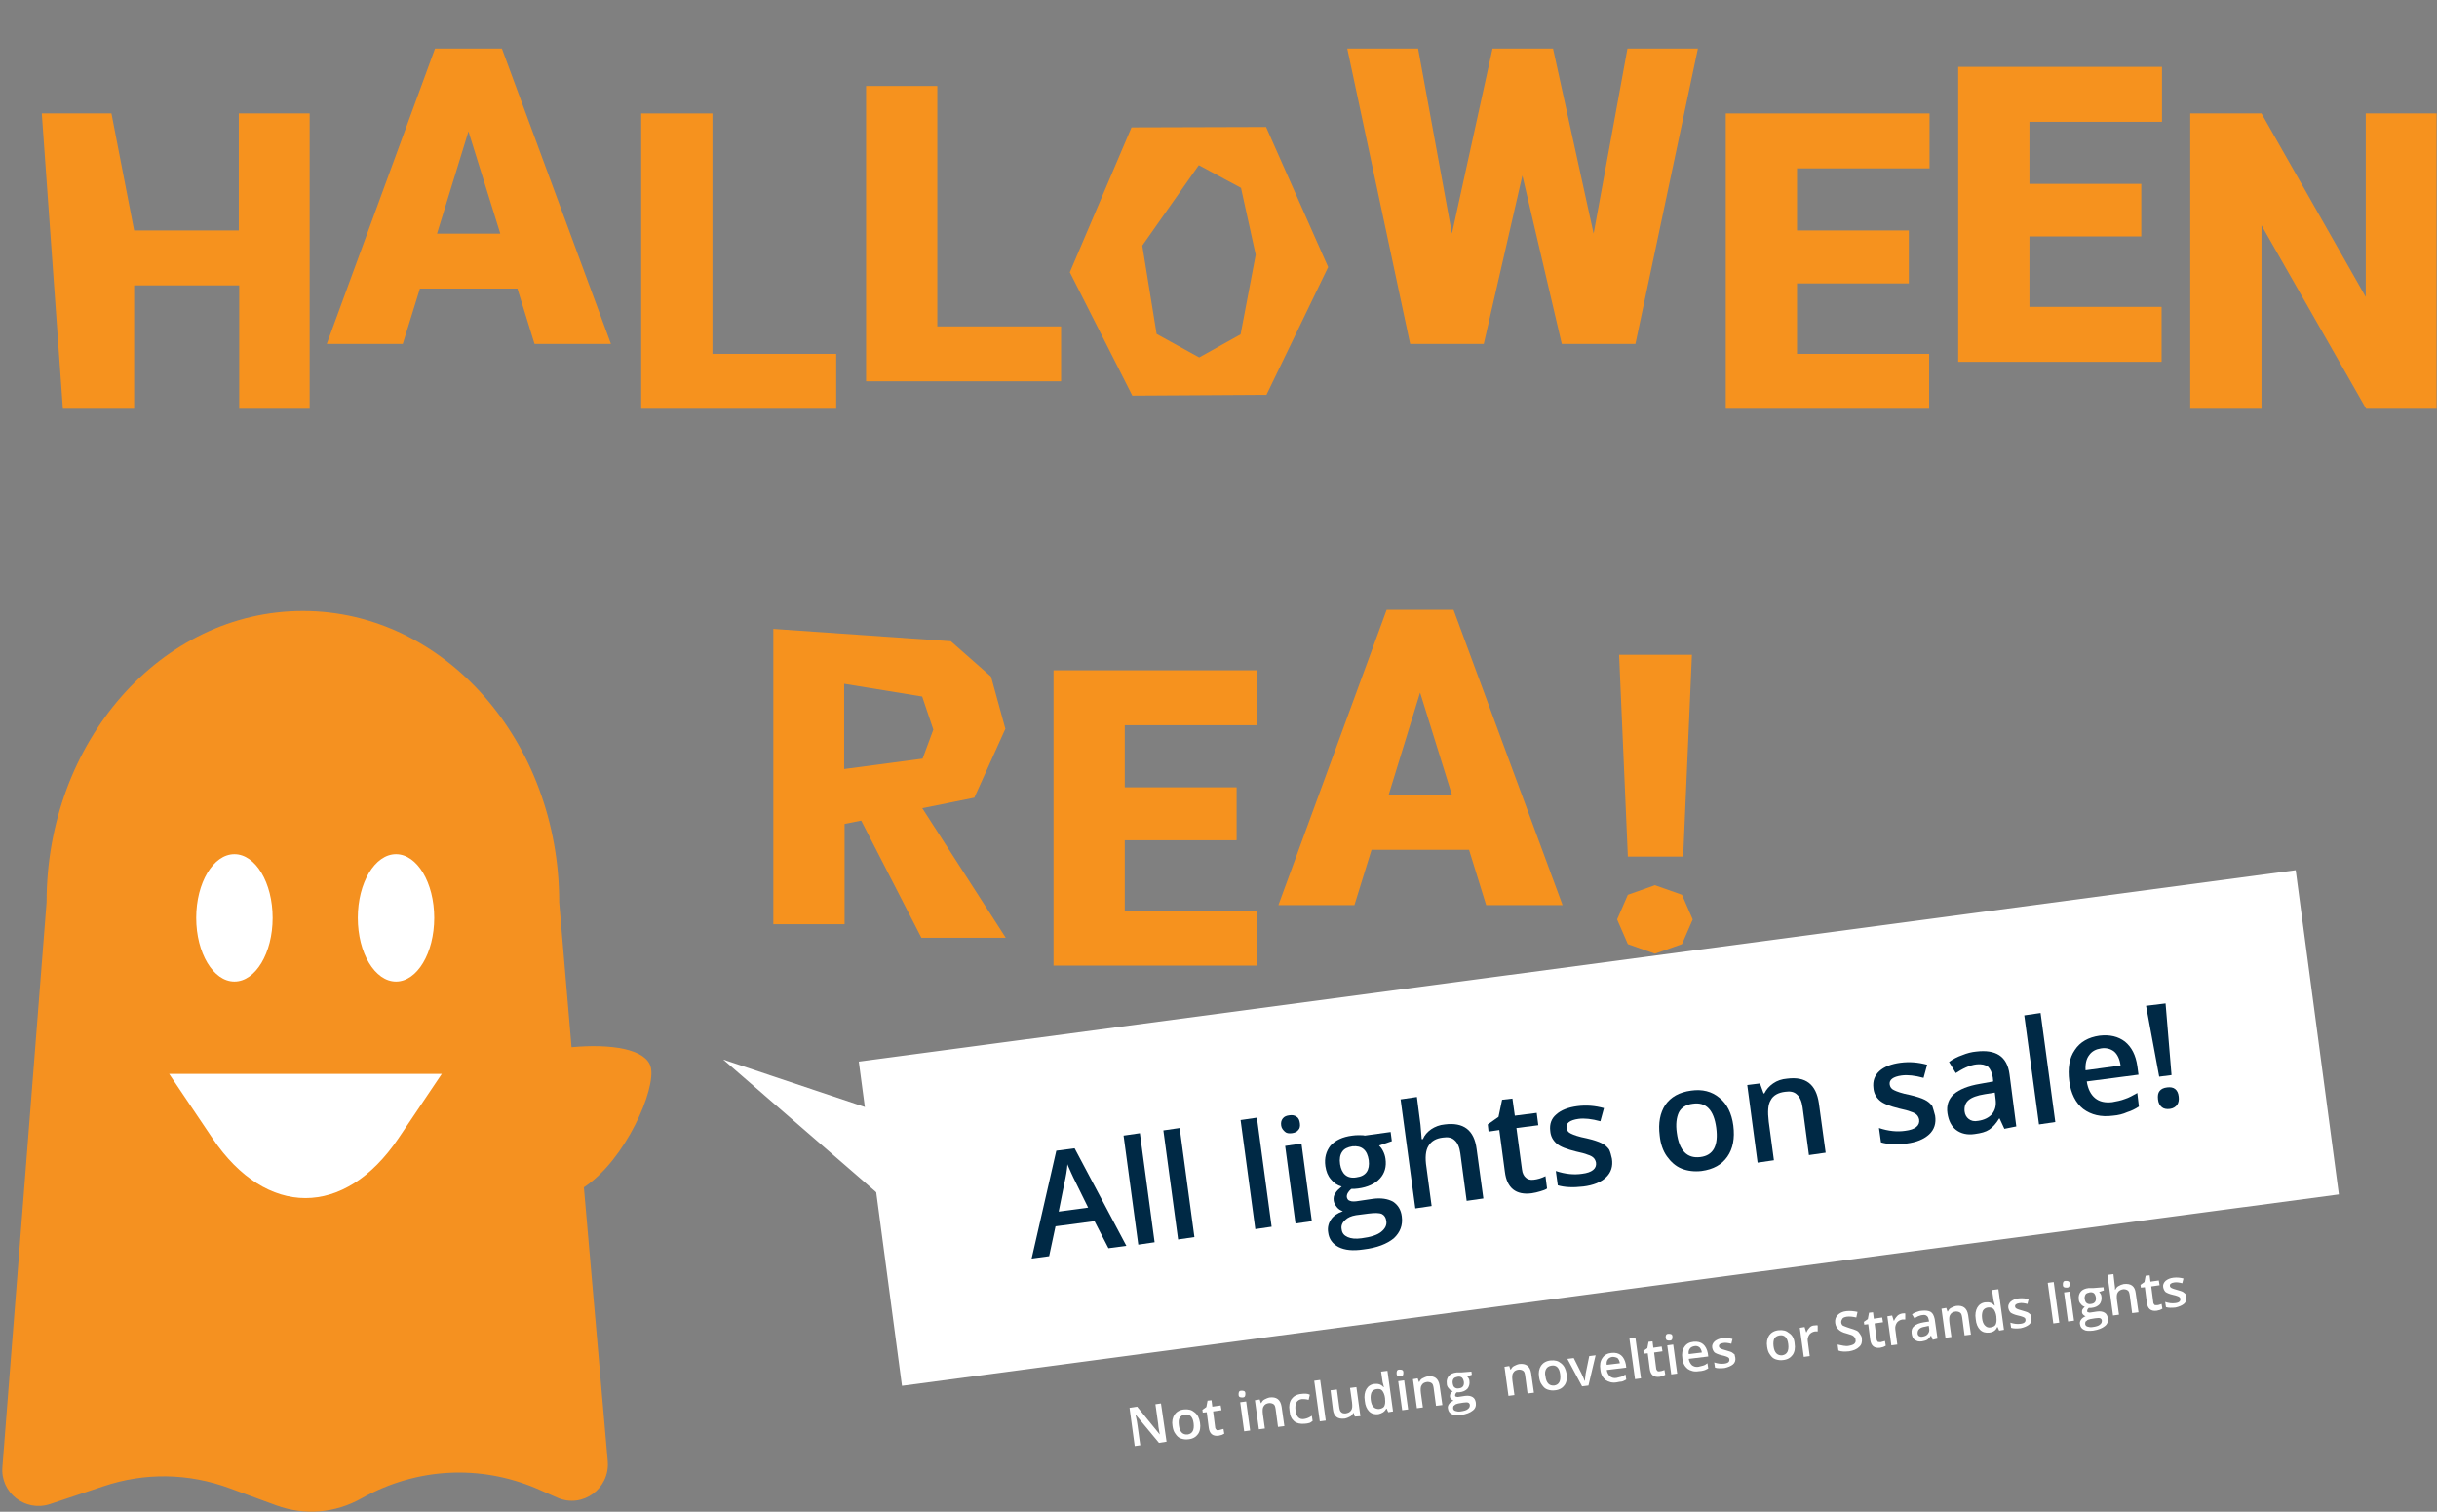 <?xml version="1.0" encoding="utf-8"?>
<!-- Generator: Adobe Illustrator 27.0.1, SVG Export Plug-In . SVG Version: 6.00 Build 0)  -->
<svg version="1.1" id="Layer_1" xmlns="http://www.w3.org/2000/svg" xmlns:xlink="http://www.w3.org/1999/xlink" x="0px" y="0px"
	 viewBox="0 0 612.3 379.8" style="enable-background:new 0 0 612.3 379.8;" xml:space="preserve">
<rect x="0" y="0" width="612.3" height="379.8" fill="#808080" stroke="none"/>
<style type="text/css">
	.st0{fill:#FFFFFF;}
	.st1{fill:#F6921E;}
	.st2{fill:#F59120;}
	.st3{fill:#002945;}
</style>
<rect x="219.7" y="242.3" transform="matrix(0.991 -0.132 0.132 0.991 -33.932 55.593)" class="st0" width="364.3" height="82.2"/>
<g>
	<path class="st1" d="M77.8,102.7H60.1v-31H33.7v31H15.8l-5.3-74.2H28l5.7,29.4h26.3V28.5h17.8V102.7L77.8,102.7z"/>
	<path class="st1" d="M130,72.5h-24.5l-4.3,13.9H82.1l27.2-74.2h16.8l27.4,74.2h-19.2L130,72.5L130,72.5z M109.8,58.7h15.9l-8-25.7
		L109.8,58.7L109.8,58.7z"/>
	<path class="st1" d="M179,88.9h31.1v13.8h-49V28.5H179V88.9L179,88.9z"/>
	<path class="st1" d="M235.5,82h31.1v13.8h-49V21.6h17.9V82L235.5,82z"/>
	<path class="st1" d="M333.7,67.1l-15.5,32.1l-33.7,0.2l-15.7-31L284.3,32l33.8-0.1L333.7,67.1L333.7,67.1z M315.5,64l-3.7-16.8
		l-10.6-5.7l-14.2,20.2l3.6,22.2l10.7,5.9l10.4-5.8L315.5,64L315.5,64z"/>
	<path class="st1" d="M400.4,58.7l8.5-46.5h17.7l-15.7,74.2h-18.5l-9.9-42.3l-9.7,42.3h-18.5l-15.8-74.2h17.8l8.5,46.5l10.2-46.5
		h15.2L400.4,58.7L400.4,58.7z"/>
	<path class="st1" d="M479.6,71.2h-28.1v17.7h33.2v13.8h-51.1V28.5h51.2v13.8h-33.3v15.6h28.1V71.2L479.6,71.2z"/>
	<path class="st1" d="M538,59.4h-28.1v17.7h33.2v13.8H492V16.8h51.2v13.8h-33.3v15.6H538V59.4L538,59.4z"/>
	<path class="st1" d="M612.3,102.7h-17.8l-26.3-46.1v46.1h-17.9V28.5h17.9l26.2,46.1V28.5h17.8V102.7L612.3,102.7z"/>
	<path class="st1" d="M212.2,207v25.2h-17.9V158l44.6,3.1l10.1,8.9l3.6,13.1l-7.8,17.3L212.2,207L212.2,207z M212.2,193.2l19.6-2.6
		l2.7-7.3l-2.8-8.3l-19.6-3.2V193.2L212.2,193.2z"/>
	<path class="st1" d="M310.7,211.1h-28.1v17.7h33.2v13.8h-51.1v-74.2h51.2v13.8h-33.3v15.6h28.1V211.1L310.7,211.1z"/>
	<path class="st1" d="M369.1,213.5h-24.5l-4.3,13.9h-19.1l27.2-74.2h16.8l27.4,74.2h-19.2L369.1,213.5L369.1,213.5z M348.9,199.7
		h15.9l-8-25.7L348.9,199.7L348.9,199.7z"/>
	<path class="st1" d="M406.3,231l2.7-6.2l6.8-2.4l6.8,2.4l2.7,6.2l-2.7,6.2l-6.8,2.4l-6.8-2.4L406.3,231L406.3,231z M422.9,215.2
		H409l-2.2-50.7h18.3L422.9,215.2L422.9,215.2z"/>
	<polygon class="st1" points="231.5,235.6 252.7,235.6 231.5,202.7 214.6,202.7 	"/>
</g>
<path class="st2" d="M146.7,298.3c10.5-6.9,18.2-24.8,16.8-30.2c-1.2-4.6-10.1-5.9-19.9-5l-3.1-36.4c0-40.4-28.8-73.2-64.4-73.2h0
	c-35.6,0-64.4,32.8-64.4,73.2L0.6,368.6c-0.5,6.4,5.7,11.3,11.9,9.3l13.5-4.5c10.4-3.5,21.4-3.3,31.7,0.5l11.7,4.3
	c7.1,2.6,14.8,2,21.5-1.8h0c13.8-7.7,29.7-8.5,44-2.4l5.2,2.3c6.3,2.7,13.1-2.3,12.6-9.1L146.7,298.3z"/>
<ellipse class="st0" cx="58.9" cy="230.6" rx="9.6" ry="16"/>
<ellipse class="st0" cx="99.5" cy="230.6" rx="9.6" ry="16"/>
<path class="st0" d="M53.4,286l-10.9-16.2H111L100.1,286C86.6,306,66.9,306,53.4,286z"/>
<g>
	<path class="st3" d="M278.5,313.6l-3.5-6.8l-9.8,1.3l-1.6,7.5l-4.4,0.6l6.2-27.1l4.6-0.6L283,313L278.5,313.6z M273.4,303.4
		l-3.3-6.7c-0.2-0.4-0.6-1.2-1-2.1c-0.4-1-0.8-1.7-0.9-2.1c-0.1,1.5-0.4,3.1-0.8,4.9l-1.4,7L273.4,303.4z"/>
	<path class="st3" d="M290.1,312.1l-4.1,0.6l-3.7-27.4l4.1-0.6L290.1,312.1z"/>
	<path class="st3" d="M300.1,310.8l-4.1,0.6l-3.7-27.4l4.1-0.6L300.1,310.8z"/>
	<path class="st3" d="M319.5,308.2l-4.1,0.6l-3.7-27.4l4.1-0.6L319.5,308.2z"/>
	<path class="st3" d="M321.9,282.8c-0.1-0.7,0-1.3,0.4-1.8c0.4-0.5,0.9-0.7,1.7-0.8c0.7-0.1,1.3,0,1.8,0.4c0.5,0.3,0.7,0.9,0.8,1.6
		c0.1,0.7,0,1.3-0.4,1.7c-0.4,0.5-0.9,0.7-1.6,0.8c-0.8,0.1-1.4,0-1.8-0.4S322,283.5,321.9,282.8z M329.6,306.8l-4.1,0.6l-2.6-19.5
		l4.1-0.6L329.6,306.8z"/>
	<path class="st3" d="M349.4,284.4l0.3,2.3l-3.2,1.1c0.4,0.4,0.7,0.8,1,1.4c0.3,0.6,0.5,1.2,0.6,1.9c0.3,2-0.2,3.7-1.4,5
		c-1.2,1.3-3.1,2.2-5.5,2.5c-0.6,0.1-1.2,0.1-1.7,0.1c-0.8,0.7-1.2,1.4-1.1,2.1c0.1,0.4,0.3,0.8,0.8,0.9c0.4,0.2,1.2,0.2,2.3,0
		l3.4-0.5c2.1-0.3,3.8,0,5.1,0.7c1.2,0.8,2,2,2.2,3.7c0.3,2.2-0.4,4-2,5.5c-1.7,1.4-4.2,2.4-7.6,2.8c-2.7,0.4-4.7,0.2-6.3-0.6
		c-1.5-0.8-2.4-2-2.6-3.7c-0.2-1.2,0.1-2.3,0.7-3.2c0.6-0.9,1.6-1.6,3-2.1c-0.6-0.2-1.1-0.5-1.5-1c-0.4-0.5-0.7-1-0.8-1.6
		c-0.1-0.7,0-1.4,0.4-1.9c0.3-0.6,0.9-1.1,1.6-1.7c-1.1-0.3-2-0.9-2.7-1.8c-0.8-0.9-1.2-2-1.4-3.3c-0.3-2.1,0.2-3.8,1.3-5.2
		c1.2-1.3,3-2.2,5.5-2.5c0.6-0.1,1.1-0.1,1.7-0.1c0.6,0,1.1,0,1.4,0.1L349.4,284.4z M336.7,292.5c0.2,1.2,0.6,2.1,1.3,2.7
		c0.7,0.6,1.7,0.8,2.8,0.6c2.4-0.3,3.4-1.8,3.1-4.3c-0.2-1.3-0.6-2.2-1.3-2.8c-0.7-0.6-1.6-0.8-2.8-0.7c-1.2,0.2-2.1,0.6-2.6,1.4
		C336.7,290.1,336.5,291.2,336.7,292.5z M337.1,308.9c0.1,0.9,0.6,1.5,1.5,1.9c0.9,0.4,2,0.5,3.5,0.3c2.3-0.3,3.9-0.8,4.9-1.6
		c1-0.8,1.5-1.7,1.3-2.8c-0.1-0.8-0.5-1.4-1.1-1.7c-0.7-0.3-1.8-0.3-3.4-0.1l-3.1,0.4c-1.2,0.2-2.1,0.6-2.7,1.2
		C337.2,307.2,336.9,308,337.1,308.9z"/>
	<path class="st3" d="M372.7,301.1l-4.2,0.6l-1.6-12c-0.2-1.5-0.7-2.6-1.4-3.2c-0.7-0.7-1.7-0.9-3-0.7c-1.7,0.2-2.9,0.9-3.6,2.1
		c-0.7,1.1-0.9,2.9-0.5,5.4l1.3,9.7l-4.1,0.6l-3.7-27.4l4.1-0.6l0.9,7c0.1,1.1,0.2,2.3,0.3,3.6l0.3,0c0.4-1,1.1-1.8,2.1-2.5
		c0.9-0.6,2.1-1.1,3.4-1.2c4.7-0.6,7.4,1.4,8,6.2L372.7,301.1z"/>
	<path class="st3" d="M385.3,296.4c1-0.1,2-0.4,3-0.9l0.4,3.1c-0.4,0.3-1,0.5-1.7,0.7c-0.7,0.2-1.4,0.4-2.2,0.5
		c-3.9,0.5-6.2-1.3-6.7-5.4l-1.4-10.5l-2.7,0.4l-0.2-1.8l2.7-1.9l0.9-4.3l2.6-0.3l0.6,4.3l5.5-0.7l0.4,3.1l-5.5,0.7l1.4,10.4
		c0.1,1,0.5,1.7,1,2.1C383.8,296.3,384.5,296.5,385.3,296.4z"/>
	<path class="st3" d="M405,291.1c0.3,1.9-0.2,3.5-1.5,4.7c-1.2,1.2-3.2,2-5.7,2.3c-2.6,0.3-4.7,0.2-6.4-0.3l-0.5-3.6
		c2.4,0.8,4.6,1,6.6,0.7c2.5-0.3,3.7-1.3,3.5-2.8c-0.1-0.5-0.3-0.9-0.6-1.2c-0.3-0.3-0.8-0.6-1.5-0.8c-0.7-0.3-1.6-0.5-2.9-0.8
		c-2.4-0.6-4-1.2-4.9-2c-0.9-0.8-1.5-1.8-1.6-3.2c-0.2-1.7,0.3-3.1,1.5-4.1c1.2-1.1,3-1.8,5.3-2.1c2.3-0.3,4.5-0.1,6.7,0.5l-0.9,3.3
		c-2.2-0.6-4-0.8-5.5-0.6c-2.2,0.3-3.2,1.1-3,2.3c0.1,0.6,0.4,1.1,1.1,1.4c0.6,0.3,1.9,0.8,4,1.2c1.7,0.4,2.9,0.8,3.7,1.2
		c0.8,0.4,1.4,0.9,1.9,1.6C404.6,289.4,404.8,290.2,405,291.1z"/>
	<path class="st3" d="M435.5,282.8c0.4,3.2-0.1,5.8-1.5,7.8c-1.4,2-3.5,3.2-6.5,3.6c-1.8,0.2-3.5,0-5-0.6c-1.5-0.6-2.7-1.7-3.7-3.1
		c-1-1.4-1.6-3.2-1.8-5.2c-0.4-3.2,0.1-5.7,1.4-7.7c1.4-2,3.5-3.2,6.5-3.6c2.8-0.4,5.2,0.2,7.1,1.8
		C433.9,277.3,435.1,279.7,435.5,282.8z M421.3,284.6c0.6,4.5,2.6,6.5,5.9,6.1c3.3-0.4,4.6-2.9,4-7.4c-0.6-4.4-2.5-6.5-5.9-6
		c-1.7,0.2-2.9,1-3.5,2.2C421.2,280.8,421,282.5,421.3,284.6z"/>
	<path class="st3" d="M458.7,289.6l-4.2,0.6l-1.6-12c-0.2-1.5-0.7-2.6-1.4-3.2c-0.7-0.7-1.7-0.9-3-0.7c-1.7,0.2-3,0.9-3.6,2.1
		c-0.7,1.1-0.8,2.9-0.5,5.4l1.3,9.7l-4.1,0.6l-2.6-19.5l3.2-0.4l0.9,2.5l0.2,0c0.5-1,1.2-1.8,2.2-2.5s2.2-1.1,3.5-1.2
		c4.7-0.6,7.3,1.4,8,6.2L458.7,289.6z"/>
	<path class="st3" d="M486.2,280.3c0.3,1.9-0.2,3.5-1.5,4.7s-3.2,2-5.7,2.3c-2.6,0.3-4.7,0.2-6.4-0.3l-0.5-3.6
		c2.4,0.8,4.6,1,6.6,0.7c2.5-0.3,3.7-1.3,3.5-2.8c-0.1-0.5-0.3-0.9-0.6-1.2c-0.3-0.3-0.8-0.6-1.5-0.8c-0.7-0.3-1.6-0.5-2.9-0.8
		c-2.4-0.6-4-1.2-4.9-2c-0.9-0.8-1.5-1.8-1.6-3.2c-0.2-1.7,0.3-3.1,1.5-4.2c1.2-1.1,3-1.8,5.3-2.1c2.3-0.3,4.5-0.1,6.7,0.5l-0.9,3.3
		c-2.2-0.6-4-0.8-5.5-0.6c-2.2,0.3-3.2,1.1-3,2.3c0.1,0.6,0.4,1.1,1.1,1.4c0.6,0.3,1.9,0.8,4,1.2c1.7,0.4,2.9,0.8,3.7,1.2
		c0.8,0.4,1.4,0.9,1.9,1.6C485.7,278.6,486,279.4,486.2,280.3z"/>
	<path class="st3" d="M503.6,283.6l-1.2-2.6l-0.1,0c-0.8,1.3-1.6,2.2-2.5,2.8c-0.9,0.6-2.1,0.9-3.6,1.1c-1.9,0.3-3.5-0.1-4.7-1
		c-1.2-0.9-1.9-2.3-2.2-4.2c-0.3-2,0.3-3.6,1.6-4.8c1.4-1.2,3.6-2.1,6.6-2.6l3.3-0.6l-0.1-1c-0.2-1.2-0.6-2.1-1.2-2.7
		c-0.7-0.5-1.6-0.7-2.8-0.6c-1,0.1-1.9,0.4-2.8,0.8c-0.9,0.4-1.7,0.9-2.5,1.4l-1.7-2.8c1-0.7,2.1-1.3,3.3-1.7
		c1.2-0.5,2.4-0.8,3.5-0.9c2.5-0.3,4.4,0,5.8,0.9c1.4,0.9,2.3,2.5,2.6,4.8l1.7,13.1L503.6,283.6z M497,281.6
		c1.5-0.2,2.7-0.8,3.5-1.7c0.8-1,1.1-2.2,0.9-3.7l-0.2-1.7l-2.5,0.4c-1.9,0.3-3.3,0.8-4.1,1.5c-0.8,0.7-1.1,1.6-1,2.8
		c0.1,0.9,0.5,1.5,1,1.9C495.2,281.6,496,281.8,497,281.6z"/>
	<path class="st3" d="M516.4,281.9l-4.1,0.6l-3.7-27.4l4.1-0.6L516.4,281.9z"/>
	<path class="st3" d="M530.9,280.3c-3,0.4-5.5-0.2-7.5-1.7c-1.9-1.5-3.1-3.9-3.5-7c-0.4-3.2,0-5.8,1.4-7.8c1.3-2,3.4-3.2,6.2-3.6
		c2.6-0.3,4.7,0.2,6.4,1.5c1.7,1.4,2.7,3.4,3.1,6.1l0.3,2.2l-13,1.7c0.3,1.9,1,3.3,2.1,4.2c1.1,0.9,2.5,1.2,4.3,1
		c1.1-0.2,2.2-0.4,3.2-0.8c1-0.3,2-0.9,3.1-1.5l0.4,3.4c-0.9,0.6-1.9,1.1-2.9,1.4C533.4,279.9,532.2,280.2,530.9,280.3z
		 M527.9,263.4c-1.3,0.2-2.3,0.7-3,1.7c-0.7,0.9-1,2.2-0.9,3.8l8.8-1.2c-0.2-1.6-0.8-2.8-1.6-3.5
		C530.3,263.5,529.2,263.2,527.9,263.4z"/>
	<path class="st3" d="M545.6,270.1l-3.1,0.4l-3.3-17.8l4.9-0.6L545.6,270.1z M542.2,276.2c-0.1-0.9,0-1.6,0.4-2.1
		c0.4-0.5,1-0.8,1.9-0.9c0.8-0.1,1.5,0,2,0.4c0.5,0.4,0.8,1,0.9,1.9c0.1,0.8,0,1.5-0.4,2.1c-0.4,0.5-1,0.9-1.8,1
		c-0.8,0.1-1.5,0-2-0.4C542.6,277.7,542.3,277.1,542.2,276.2z"/>
</g>
<polygon class="st0" points="225.3,280.8 181.7,266.2 221.5,300.7 "/>
<g>
	<path class="st0" d="M293.1,362.2l-1.9,0.3l-5.8-7l-0.1,0l0.1,0.4c0.2,0.8,0.3,1.5,0.4,2.2l0.7,5l-1.4,0.2l-1.3-9.6l1.9-0.3l5.7,7
		l0,0c0-0.1-0.1-0.5-0.2-1.1c-0.1-0.6-0.2-1.1-0.2-1.5l-0.7-5l1.4-0.2L293.1,362.2z"/>
	<path class="st0" d="M301.5,357.4c0.2,1.2,0,2.2-0.5,2.9c-0.5,0.7-1.3,1.2-2.4,1.3c-0.7,0.1-1.3,0-1.9-0.2c-0.6-0.2-1-0.6-1.4-1.2
		c-0.4-0.5-0.6-1.2-0.7-1.9c-0.2-1.2,0-2.1,0.5-2.9c0.5-0.7,1.3-1.2,2.4-1.3c1.1-0.1,1.9,0.1,2.6,0.7
		C300.9,355.4,301.3,356.2,301.5,357.4z M296.2,358.1c0.2,1.7,1,2.4,2.2,2.3c1.2-0.2,1.7-1.1,1.5-2.8c-0.2-1.7-1-2.4-2.2-2.2
		c-0.6,0.1-1.1,0.4-1.3,0.8C296.1,356.6,296.1,357.3,296.2,358.1z"/>
	<path class="st0" d="M306.3,359.3c0.4-0.1,0.7-0.2,1.1-0.3l0.2,1.2c-0.2,0.1-0.4,0.2-0.6,0.3c-0.3,0.1-0.5,0.1-0.8,0.2
		c-1.5,0.2-2.3-0.5-2.5-2l-0.5-3.9l-1,0.1l-0.1-0.7l1-0.7l0.3-1.6l1-0.1l0.2,1.6l2.1-0.3l0.2,1.2l-2.1,0.3l0.5,3.9
		c0,0.4,0.2,0.6,0.4,0.8C305.7,359.3,306,359.4,306.3,359.3z"/>
	<path class="st0" d="M311.2,350.4c0-0.3,0-0.5,0.1-0.7c0.1-0.2,0.3-0.3,0.6-0.3c0.3,0,0.5,0,0.7,0.1c0.2,0.1,0.3,0.3,0.3,0.6
		c0,0.3,0,0.5-0.1,0.7c-0.1,0.2-0.3,0.3-0.6,0.3c-0.3,0-0.5,0-0.7-0.1C311.3,350.9,311.2,350.7,311.2,350.4z M314.1,359.4l-1.5,0.2
		l-1-7.3l1.5-0.2L314.1,359.4z"/>
	<path class="st0" d="M322.7,358.3l-1.6,0.2l-0.6-4.5c-0.1-0.6-0.2-1-0.5-1.2c-0.3-0.2-0.6-0.3-1.1-0.3c-0.7,0.1-1.1,0.3-1.4,0.8
		c-0.3,0.4-0.3,1.1-0.2,2l0.5,3.6l-1.5,0.2l-1-7.3l1.2-0.2l0.3,0.9l0.1,0c0.2-0.4,0.4-0.7,0.8-0.9c0.4-0.2,0.8-0.4,1.3-0.5
		c1.7-0.2,2.7,0.5,3,2.3L322.7,358.3z"/>
	<path class="st0" d="M327.8,357.7c-1.1,0.1-2-0.1-2.6-0.6c-0.7-0.6-1.1-1.4-1.2-2.7c-0.2-1.2,0-2.2,0.5-2.9
		c0.5-0.7,1.3-1.2,2.5-1.3c0.8-0.1,1.5-0.1,2.1,0.2l-0.3,1.3c-0.7-0.2-1.2-0.2-1.7-0.2c-1.3,0.2-1.8,1.1-1.6,2.8
		c0.1,0.8,0.3,1.4,0.7,1.8c0.4,0.4,0.9,0.5,1.5,0.4c0.7-0.1,1.3-0.4,1.9-0.8l0.2,1.3c-0.3,0.2-0.5,0.4-0.8,0.5
		C328.6,357.6,328.2,357.7,327.8,357.7z"/>
	<path class="st0" d="M333.1,356.9l-1.5,0.2l-1.4-10.2l1.5-0.2L333.1,356.9z"/>
	<path class="st0" d="M340.4,355.9l-0.3-0.9l-0.1,0c-0.2,0.4-0.4,0.7-0.8,0.9c-0.4,0.2-0.8,0.4-1.3,0.5c-0.9,0.1-1.6,0-2.1-0.4
		c-0.5-0.4-0.8-1-0.9-1.9l-0.6-4.8l1.6-0.2l0.6,4.5c0.1,0.6,0.2,1,0.5,1.2c0.3,0.3,0.6,0.3,1.1,0.3c0.6-0.1,1.1-0.3,1.4-0.8
		c0.3-0.4,0.3-1.1,0.2-2l-0.5-3.6l1.6-0.2l1,7.3L340.4,355.9z"/>
	<path class="st0" d="M346.3,355.3c-0.9,0.1-1.7-0.1-2.3-0.7c-0.6-0.6-1-1.5-1.1-2.7c-0.2-1.2,0-2.2,0.4-2.9c0.4-0.7,1.1-1.2,2-1.3
		c1-0.1,1.7,0.1,2.3,0.8l0.1,0c-0.1-0.5-0.2-0.9-0.3-1.2l-0.4-2.7l1.6-0.2l1.4,10.2l-1.2,0.2l-0.4-0.9l-0.1,0
		C347.9,354.7,347.2,355.1,346.3,355.3z M346.5,354c0.6-0.1,1.1-0.3,1.3-0.7c0.2-0.4,0.3-1,0.2-1.8l0-0.2c-0.1-0.9-0.4-1.5-0.7-1.9
		s-0.8-0.5-1.5-0.4c-0.5,0.1-0.9,0.3-1.2,0.8c-0.2,0.5-0.3,1.1-0.2,1.9c0.1,0.8,0.3,1.4,0.7,1.8C345.5,353.9,346,354,346.5,354z"/>
	<path class="st0" d="M350.9,345.1c0-0.3,0-0.5,0.1-0.7c0.1-0.2,0.3-0.3,0.6-0.3c0.3,0,0.5,0,0.7,0.1c0.2,0.1,0.3,0.3,0.3,0.6
		c0,0.3,0,0.5-0.1,0.7c-0.1,0.2-0.3,0.3-0.6,0.3c-0.3,0-0.5,0-0.7-0.1C351,345.6,350.9,345.4,350.9,345.1z M353.8,354.1l-1.5,0.2
		l-1-7.3l1.5-0.2L353.8,354.1z"/>
	<path class="st0" d="M362.4,353l-1.6,0.2l-0.6-4.5c-0.1-0.6-0.2-1-0.5-1.2c-0.3-0.2-0.6-0.3-1.1-0.3c-0.7,0.1-1.1,0.3-1.4,0.8
		c-0.3,0.4-0.3,1.1-0.2,2l0.5,3.6l-1.5,0.2l-1-7.3l1.2-0.2l0.3,0.9l0.1,0c0.2-0.4,0.4-0.7,0.8-0.9c0.4-0.2,0.8-0.4,1.3-0.5
		c1.7-0.2,2.7,0.5,3,2.3L362.4,353z"/>
	<path class="st0" d="M369.7,344.6l0.1,0.8l-1.2,0.4c0.1,0.1,0.3,0.3,0.4,0.5c0.1,0.2,0.2,0.4,0.2,0.7c0.1,0.7-0.1,1.4-0.5,1.9
		c-0.5,0.5-1.1,0.8-2.1,0.9c-0.2,0-0.4,0-0.6,0c-0.3,0.3-0.4,0.5-0.4,0.8c0,0.2,0.1,0.3,0.3,0.3c0.2,0.1,0.5,0.1,0.9,0l1.3-0.2
		c0.8-0.1,1.4,0,1.9,0.3c0.5,0.3,0.7,0.8,0.8,1.4c0.1,0.8-0.1,1.5-0.8,2c-0.6,0.5-1.6,0.9-2.9,1.1c-1,0.1-1.8,0.1-2.3-0.2
		c-0.6-0.3-0.9-0.7-1-1.4c-0.1-0.4,0-0.8,0.3-1.2c0.2-0.3,0.6-0.6,1.1-0.8c-0.2-0.1-0.4-0.2-0.6-0.4c-0.2-0.2-0.3-0.4-0.3-0.6
		c0-0.3,0-0.5,0.1-0.7c0.1-0.2,0.3-0.4,0.6-0.7c-0.4-0.1-0.7-0.3-1-0.7c-0.3-0.3-0.5-0.7-0.5-1.2c-0.1-0.8,0.1-1.4,0.5-1.9
		c0.4-0.5,1.1-0.8,2-0.9c0.2,0,0.4,0,0.7,0c0.2,0,0.4,0,0.5,0L369.7,344.6z M365,347.6c0.1,0.5,0.2,0.8,0.5,1
		c0.3,0.2,0.6,0.3,1.1,0.2c0.9-0.1,1.3-0.7,1.2-1.6c-0.1-0.5-0.2-0.8-0.5-1.1c-0.3-0.2-0.6-0.3-1.1-0.2c-0.4,0.1-0.8,0.2-1,0.5
		C365,346.7,364.9,347.1,365,347.6z M365.1,353.8c0,0.3,0.2,0.6,0.6,0.7c0.3,0.1,0.8,0.2,1.3,0.1c0.8-0.1,1.5-0.3,1.8-0.6
		c0.4-0.3,0.5-0.6,0.5-1c0-0.3-0.2-0.5-0.4-0.6c-0.2-0.1-0.7-0.1-1.3,0l-1.2,0.2c-0.4,0.1-0.8,0.2-1,0.5
		C365.2,353.1,365.1,353.4,365.1,353.8z"/>
	<path class="st0" d="M385.4,349.9l-1.6,0.2l-0.6-4.5c-0.1-0.6-0.2-1-0.5-1.2c-0.3-0.2-0.6-0.3-1.1-0.3c-0.7,0.1-1.1,0.3-1.4,0.8
		c-0.3,0.4-0.3,1.1-0.2,2l0.5,3.6l-1.5,0.2l-1-7.3l1.2-0.2l0.3,0.9l0.1,0c0.2-0.4,0.4-0.7,0.8-0.9c0.4-0.2,0.8-0.4,1.3-0.5
		c1.7-0.2,2.7,0.5,3,2.3L385.4,349.9z"/>
	<path class="st0" d="M393.6,345.1c0.2,1.2,0,2.2-0.5,2.9s-1.3,1.2-2.4,1.3c-0.7,0.1-1.3,0-1.9-0.2c-0.6-0.2-1-0.6-1.4-1.2
		c-0.4-0.5-0.6-1.2-0.7-1.9c-0.2-1.2,0-2.1,0.5-2.9c0.5-0.7,1.3-1.2,2.4-1.3c1.1-0.1,1.9,0.1,2.6,0.7
		C393,343.1,393.4,344,393.6,345.1z M388.3,345.8c0.2,1.7,1,2.4,2.2,2.3c1.2-0.2,1.7-1.1,1.5-2.8c-0.2-1.7-1-2.4-2.2-2.2
		c-0.6,0.1-1.1,0.4-1.3,0.8C388.2,344.4,388.1,345,388.3,345.8z"/>
	<path class="st0" d="M397.5,348.3l-3.7-6.9l1.6-0.2l2,4c0.3,0.7,0.6,1.2,0.7,1.7l0.1,0c0-0.3,0.1-0.9,0.2-1.8l0.9-4.4l1.6-0.2
		l-1.8,7.6L397.5,348.3z"/>
	<path class="st0" d="M406.2,347.3c-1.1,0.2-2.1-0.1-2.8-0.6c-0.7-0.6-1.2-1.4-1.3-2.6c-0.2-1.2,0-2.2,0.5-2.9
		c0.5-0.8,1.3-1.2,2.3-1.3c1-0.1,1.8,0.1,2.4,0.6c0.6,0.5,1,1.3,1.2,2.3l0.1,0.8l-4.9,0.6c0.1,0.7,0.4,1.2,0.8,1.6
		c0.4,0.3,0.9,0.5,1.6,0.4c0.4-0.1,0.8-0.2,1.2-0.3c0.4-0.1,0.7-0.3,1.1-0.6l0.2,1.3c-0.4,0.2-0.7,0.4-1.1,0.5
		C407.2,347.1,406.7,347.2,406.2,347.3z M405.1,340.9c-0.5,0.1-0.9,0.3-1.1,0.6c-0.3,0.4-0.4,0.8-0.3,1.4l3.3-0.4
		c-0.1-0.6-0.3-1-0.6-1.3C406,341,405.6,340.9,405.1,340.9z"/>
	<path class="st0" d="M412.3,346.3l-1.5,0.2l-1.4-10.2l1.5-0.2L412.3,346.3z"/>
	<path class="st0" d="M417.1,344.5c0.4,0,0.7-0.2,1.1-0.3l0.2,1.2c-0.2,0.1-0.4,0.2-0.6,0.3c-0.3,0.1-0.5,0.1-0.8,0.2
		c-1.5,0.2-2.3-0.5-2.5-2l-0.5-3.9l-1,0.1l-0.1-0.7l1-0.7l0.3-1.6l1-0.1l0.2,1.6l2.1-0.3l0.2,1.2l-2.1,0.3l0.5,3.9
		c0,0.4,0.2,0.6,0.4,0.8C416.6,344.5,416.8,344.6,417.1,344.5z"/>
	<path class="st0" d="M418.5,336.1c0-0.3,0-0.5,0.1-0.7c0.1-0.2,0.3-0.3,0.6-0.3c0.3,0,0.5,0,0.7,0.1c0.2,0.1,0.3,0.3,0.3,0.6
		c0,0.3,0,0.5-0.1,0.7c-0.1,0.2-0.3,0.3-0.6,0.3c-0.3,0-0.5,0-0.7-0.1S418.6,336.4,418.5,336.1z M421.4,345.1l-1.5,0.2l-1-7.3
		l1.5-0.2L421.4,345.1z"/>
	<path class="st0" d="M426.8,344.5c-1.1,0.2-2.1-0.1-2.8-0.6c-0.7-0.6-1.2-1.4-1.3-2.6c-0.2-1.2,0-2.2,0.5-2.9
		c0.5-0.8,1.3-1.2,2.3-1.3c1-0.1,1.8,0.1,2.4,0.6c0.6,0.5,1,1.3,1.2,2.3l0.1,0.8l-4.9,0.6c0.1,0.7,0.4,1.2,0.8,1.6
		c0.4,0.3,0.9,0.5,1.6,0.4c0.4-0.1,0.8-0.2,1.2-0.3c0.4-0.1,0.7-0.3,1.1-0.6l0.2,1.3c-0.4,0.2-0.7,0.4-1.1,0.5
		C427.7,344.4,427.3,344.5,426.8,344.5z M425.7,338.2c-0.5,0.1-0.9,0.3-1.1,0.6c-0.3,0.4-0.4,0.8-0.3,1.4l3.3-0.4
		c-0.1-0.6-0.3-1-0.6-1.3C426.6,338.2,426.2,338.1,425.7,338.2z"/>
	<path class="st0" d="M436,341.1c0.1,0.7-0.1,1.3-0.6,1.7c-0.5,0.4-1.2,0.7-2.1,0.9c-1,0.1-1.8,0.1-2.4-0.1l-0.2-1.3
		c0.9,0.3,1.7,0.4,2.5,0.3c1-0.1,1.4-0.5,1.3-1.1c0-0.2-0.1-0.3-0.2-0.4c-0.1-0.1-0.3-0.2-0.6-0.3c-0.3-0.1-0.6-0.2-1.1-0.3
		c-0.9-0.2-1.5-0.5-1.8-0.7c-0.3-0.3-0.5-0.7-0.6-1.2c-0.1-0.6,0.1-1.1,0.6-1.6c0.5-0.4,1.1-0.7,2-0.8c0.9-0.1,1.7,0,2.5,0.2
		l-0.3,1.2c-0.8-0.2-1.5-0.3-2-0.2c-0.8,0.1-1.2,0.4-1.1,0.9c0,0.2,0.2,0.4,0.4,0.5c0.2,0.1,0.7,0.3,1.5,0.5
		c0.6,0.2,1.1,0.3,1.4,0.5c0.3,0.2,0.5,0.4,0.7,0.6C435.8,340.4,435.9,340.7,436,341.1z"/>
	<path class="st0" d="M450.9,337.5c0.2,1.2,0,2.2-0.5,2.9c-0.5,0.7-1.3,1.2-2.4,1.3c-0.7,0.1-1.3,0-1.9-0.2c-0.6-0.2-1-0.6-1.4-1.2
		c-0.4-0.5-0.6-1.2-0.7-1.9c-0.2-1.2,0-2.1,0.5-2.9c0.5-0.7,1.3-1.2,2.4-1.3c1.1-0.1,1.9,0.1,2.6,0.7
		C450.3,335.4,450.8,336.3,450.9,337.5z M445.6,338.2c0.2,1.7,1,2.4,2.2,2.3c1.2-0.2,1.7-1.1,1.5-2.8c-0.2-1.7-1-2.4-2.2-2.2
		c-0.6,0.1-1.1,0.4-1.3,0.8C445.6,336.7,445.5,337.4,445.6,338.2z"/>
	<path class="st0" d="M455.9,333c0.3,0,0.6-0.1,0.8,0l0,1.5c-0.2,0-0.5,0-0.7,0c-0.6,0.1-1.1,0.4-1.4,0.8c-0.3,0.5-0.5,1-0.4,1.6
		l0.5,3.8l-1.5,0.2l-1-7.3l1.2-0.2l0.4,1.3l0.1,0c0.2-0.5,0.5-0.9,0.8-1.2C455,333.2,455.4,333,455.9,333z"/>
	<path class="st0" d="M467.8,336.3c0.1,0.9-0.1,1.6-0.7,2.1c-0.6,0.6-1.4,0.9-2.5,1.1c-1.1,0.1-2,0.1-2.7-0.2l-0.2-1.5
		c0.5,0.1,1,0.2,1.5,0.3c0.5,0.1,1,0.1,1.4,0c0.6-0.1,1.1-0.3,1.3-0.5c0.3-0.3,0.4-0.6,0.3-1c0-0.4-0.2-0.6-0.5-0.9
		s-0.9-0.4-1.8-0.7c-0.9-0.2-1.6-0.6-2-1c-0.4-0.4-0.7-0.9-0.8-1.6c-0.1-0.8,0.1-1.5,0.6-2c0.5-0.5,1.2-0.9,2.2-1
		c0.9-0.1,1.9,0,2.8,0.2l-0.3,1.4c-0.9-0.2-1.7-0.3-2.4-0.2c-0.5,0.1-0.9,0.2-1.1,0.5c-0.2,0.3-0.3,0.6-0.3,0.9
		c0,0.2,0.1,0.5,0.2,0.6c0.1,0.2,0.3,0.3,0.6,0.4c0.3,0.1,0.7,0.3,1.4,0.5c0.7,0.2,1.3,0.4,1.7,0.6c0.4,0.2,0.6,0.5,0.8,0.8
		S467.8,335.8,467.8,336.3z"/>
	<path class="st0" d="M472.5,337.2c0.4-0.1,0.7-0.2,1.1-0.3l0.2,1.2c-0.2,0.1-0.4,0.2-0.6,0.3c-0.3,0.1-0.5,0.1-0.8,0.2
		c-1.5,0.2-2.3-0.5-2.5-2l-0.5-3.9l-1,0.1l-0.1-0.7l1-0.7l0.3-1.6l1-0.1l0.2,1.6l2.1-0.3l0.2,1.2l-2.1,0.3l0.5,3.9
		c0,0.4,0.2,0.6,0.4,0.8C471.9,337.1,472.2,337.2,472.5,337.2z"/>
	<path class="st0" d="M477.9,330c0.3,0,0.6-0.1,0.8,0l0,1.5c-0.2,0-0.5,0-0.7,0c-0.6,0.1-1.1,0.4-1.4,0.8c-0.3,0.5-0.5,1-0.4,1.7
		l0.5,3.8l-1.5,0.2l-1-7.3l1.2-0.2l0.4,1.3l0.1,0c0.2-0.5,0.5-0.9,0.8-1.2C477,330.3,477.4,330.1,477.9,330z"/>
	<path class="st0" d="M485.6,336.6l-0.4-1l-0.1,0c-0.3,0.5-0.6,0.8-0.9,1c-0.3,0.2-0.8,0.3-1.3,0.4c-0.7,0.1-1.3,0-1.8-0.4
		c-0.5-0.3-0.7-0.9-0.8-1.6c-0.1-0.8,0.1-1.4,0.6-1.8c0.5-0.5,1.3-0.8,2.5-1l1.3-0.2l-0.1-0.4c-0.1-0.5-0.2-0.8-0.5-1
		c-0.2-0.2-0.6-0.3-1.1-0.2c-0.4,0-0.7,0.2-1.1,0.3c-0.3,0.2-0.6,0.3-0.9,0.5l-0.6-1c0.4-0.3,0.8-0.5,1.2-0.6
		c0.5-0.2,0.9-0.3,1.3-0.3c0.9-0.1,1.7,0,2.2,0.3c0.5,0.3,0.8,0.9,1,1.8l0.7,4.9L485.6,336.6z M483.1,335.8c0.6-0.1,1-0.3,1.3-0.7
		c0.3-0.4,0.4-0.8,0.3-1.4l-0.1-0.6l-0.9,0.2c-0.7,0.1-1.2,0.3-1.5,0.6c-0.3,0.3-0.4,0.6-0.4,1.1c0,0.3,0.2,0.6,0.4,0.7
		C482.4,335.8,482.7,335.9,483.1,335.8z"/>
	<path class="st0" d="M495.2,335.3l-1.6,0.2l-0.6-4.5c-0.1-0.6-0.2-1-0.5-1.2c-0.3-0.2-0.6-0.3-1.1-0.3c-0.7,0.1-1.1,0.3-1.4,0.8
		c-0.3,0.4-0.3,1.1-0.2,2l0.5,3.6l-1.5,0.2l-1-7.3l1.2-0.2l0.3,0.9l0.1,0c0.2-0.4,0.4-0.7,0.8-0.9c0.4-0.2,0.8-0.4,1.3-0.5
		c1.7-0.2,2.7,0.5,3,2.3L495.2,335.3z"/>
	<path class="st0" d="M499.8,334.8c-0.9,0.1-1.7-0.1-2.3-0.7c-0.6-0.6-1-1.5-1.1-2.7c-0.2-1.2,0-2.2,0.4-2.9c0.4-0.7,1.1-1.2,2-1.3
		c1-0.1,1.7,0.1,2.3,0.8l0.1,0c-0.1-0.5-0.2-0.9-0.3-1.2l-0.4-2.7l1.6-0.2l1.4,10.2l-1.2,0.2l-0.4-0.9l-0.1,0
		C501.5,334.2,500.8,334.7,499.8,334.8z M500.1,333.5c0.6-0.1,1.1-0.3,1.3-0.7c0.2-0.4,0.3-1,0.2-1.8l0-0.2
		c-0.1-0.9-0.4-1.5-0.7-1.9c-0.3-0.3-0.8-0.5-1.5-0.4c-0.5,0.1-0.9,0.3-1.2,0.8c-0.2,0.5-0.3,1.1-0.2,1.9c0.1,0.8,0.3,1.4,0.7,1.8
		C499.1,333.4,499.5,333.6,500.1,333.5z"/>
	<path class="st0" d="M510.4,331.1c0.1,0.7-0.1,1.3-0.6,1.7c-0.5,0.4-1.2,0.7-2.1,0.9c-1,0.1-1.8,0.1-2.4-0.1l-0.2-1.3
		c0.9,0.3,1.7,0.4,2.5,0.3c1-0.1,1.4-0.5,1.3-1.1c0-0.2-0.1-0.3-0.2-0.4c-0.1-0.1-0.3-0.2-0.6-0.3c-0.3-0.1-0.6-0.2-1.1-0.3
		c-0.9-0.2-1.5-0.5-1.8-0.7c-0.3-0.3-0.5-0.7-0.6-1.2c-0.1-0.6,0.1-1.1,0.6-1.6c0.5-0.4,1.1-0.7,2-0.8c0.9-0.1,1.7,0,2.5,0.2
		l-0.3,1.2c-0.8-0.2-1.5-0.3-2-0.2c-0.8,0.1-1.2,0.4-1.1,0.9c0,0.2,0.2,0.4,0.4,0.5c0.2,0.1,0.7,0.3,1.5,0.5
		c0.6,0.2,1.1,0.3,1.4,0.5c0.3,0.2,0.5,0.4,0.7,0.6C510.2,330.5,510.3,330.8,510.4,331.1z"/>
	<path class="st0" d="M517.4,332.3l-1.5,0.2l-1.4-10.2l1.5-0.2L517.4,332.3z"/>
	<path class="st0" d="M518.3,322.8c0-0.3,0-0.5,0.1-0.7c0.1-0.2,0.3-0.3,0.6-0.3c0.3,0,0.5,0,0.7,0.1c0.2,0.1,0.3,0.3,0.3,0.6
		c0,0.3,0,0.5-0.1,0.7c-0.1,0.2-0.3,0.3-0.6,0.3c-0.3,0-0.5,0-0.7-0.1C518.4,323.3,518.3,323.1,518.3,322.8z M521.1,331.8l-1.5,0.2
		l-1-7.3l1.5-0.2L521.1,331.8z"/>
	<path class="st0" d="M528.5,323.4l0.1,0.8l-1.2,0.4c0.1,0.1,0.3,0.3,0.4,0.5c0.1,0.2,0.2,0.4,0.2,0.7c0.1,0.7-0.1,1.4-0.5,1.9
		c-0.5,0.5-1.1,0.8-2.1,0.9c-0.2,0-0.4,0-0.6,0c-0.3,0.3-0.4,0.5-0.4,0.8c0,0.2,0.1,0.3,0.3,0.3c0.2,0.1,0.5,0.1,0.9,0l1.3-0.2
		c0.8-0.1,1.4,0,1.9,0.3c0.5,0.3,0.7,0.8,0.8,1.4c0.1,0.8-0.1,1.5-0.8,2c-0.6,0.5-1.6,0.9-2.9,1.1c-1,0.1-1.8,0.1-2.3-0.2
		c-0.6-0.3-0.9-0.7-1-1.4c-0.1-0.4,0-0.8,0.3-1.2c0.2-0.3,0.6-0.6,1.1-0.8c-0.2-0.1-0.4-0.2-0.6-0.4c-0.2-0.2-0.3-0.4-0.3-0.6
		c0-0.3,0-0.5,0.1-0.7c0.1-0.2,0.3-0.4,0.6-0.7c-0.4-0.1-0.7-0.3-1-0.7c-0.3-0.3-0.5-0.7-0.5-1.2c-0.1-0.8,0.1-1.4,0.5-1.9
		c0.4-0.5,1.1-0.8,2-0.9c0.2,0,0.4,0,0.7,0c0.2,0,0.4,0,0.5,0L528.5,323.4z M523.8,326.4c0.1,0.5,0.2,0.8,0.5,1
		c0.3,0.2,0.6,0.3,1.1,0.2c0.9-0.1,1.3-0.7,1.2-1.6c-0.1-0.5-0.2-0.8-0.5-1.1c-0.3-0.2-0.6-0.3-1.1-0.2c-0.4,0.1-0.8,0.2-1,0.5
		C523.8,325.6,523.7,326,523.8,326.4z M523.9,332.6c0,0.3,0.2,0.6,0.6,0.7c0.3,0.1,0.8,0.2,1.3,0.1c0.8-0.1,1.5-0.3,1.8-0.6
		c0.4-0.3,0.5-0.6,0.5-1c0-0.3-0.2-0.5-0.4-0.6c-0.2-0.1-0.7-0.1-1.3,0l-1.2,0.2c-0.4,0.1-0.8,0.2-1,0.5
		C524,331.9,523.9,332.2,523.9,332.6z"/>
	<path class="st0" d="M537.3,329.7l-1.6,0.2l-0.6-4.5c-0.1-0.6-0.2-1-0.5-1.2c-0.3-0.2-0.6-0.3-1.1-0.3c-0.6,0.1-1.1,0.3-1.4,0.8
		c-0.3,0.4-0.3,1.1-0.2,2l0.5,3.6l-1.5,0.2l-1.4-10.2l1.5-0.2l0.3,2.6c0.1,0.4,0.1,0.9,0.1,1.3l0.1,0c0.2-0.4,0.4-0.7,0.8-0.9
		c0.3-0.2,0.8-0.4,1.3-0.5c1.8-0.2,2.8,0.5,3,2.3L537.3,329.7z"/>
	<path class="st0" d="M542,327.9c0.4,0,0.7-0.2,1.1-0.3l0.2,1.2c-0.2,0.1-0.4,0.2-0.6,0.3c-0.3,0.1-0.5,0.1-0.8,0.2
		c-1.5,0.2-2.3-0.5-2.5-2l-0.5-3.9l-1,0.1l-0.1-0.7l1-0.7l0.3-1.6l1-0.1l0.2,1.6l2.1-0.3l0.2,1.2l-2.1,0.3l0.5,3.9
		c0,0.4,0.2,0.6,0.4,0.8C541.4,327.9,541.7,327.9,542,327.9z"/>
	<path class="st0" d="M549.3,325.9c0.1,0.7-0.1,1.3-0.6,1.7c-0.5,0.4-1.2,0.7-2.1,0.9c-1,0.1-1.8,0.1-2.4-0.1l-0.2-1.3
		c0.9,0.3,1.7,0.4,2.5,0.3c1-0.1,1.4-0.5,1.3-1.1c0-0.2-0.1-0.3-0.2-0.4c-0.1-0.1-0.3-0.2-0.6-0.3c-0.3-0.1-0.6-0.2-1.1-0.3
		c-0.9-0.2-1.5-0.5-1.8-0.7c-0.3-0.3-0.5-0.7-0.6-1.2c-0.1-0.6,0.1-1.1,0.6-1.6c0.5-0.4,1.1-0.7,2-0.8c0.9-0.1,1.7,0,2.5,0.2
		l-0.3,1.2c-0.8-0.2-1.5-0.3-2-0.2c-0.8,0.1-1.2,0.4-1.1,0.9c0,0.2,0.2,0.4,0.4,0.5c0.2,0.1,0.7,0.3,1.5,0.5
		c0.6,0.2,1.1,0.3,1.4,0.5c0.3,0.2,0.5,0.4,0.7,0.6C549.2,325.3,549.3,325.6,549.3,325.9z"/>
</g>
</svg>

